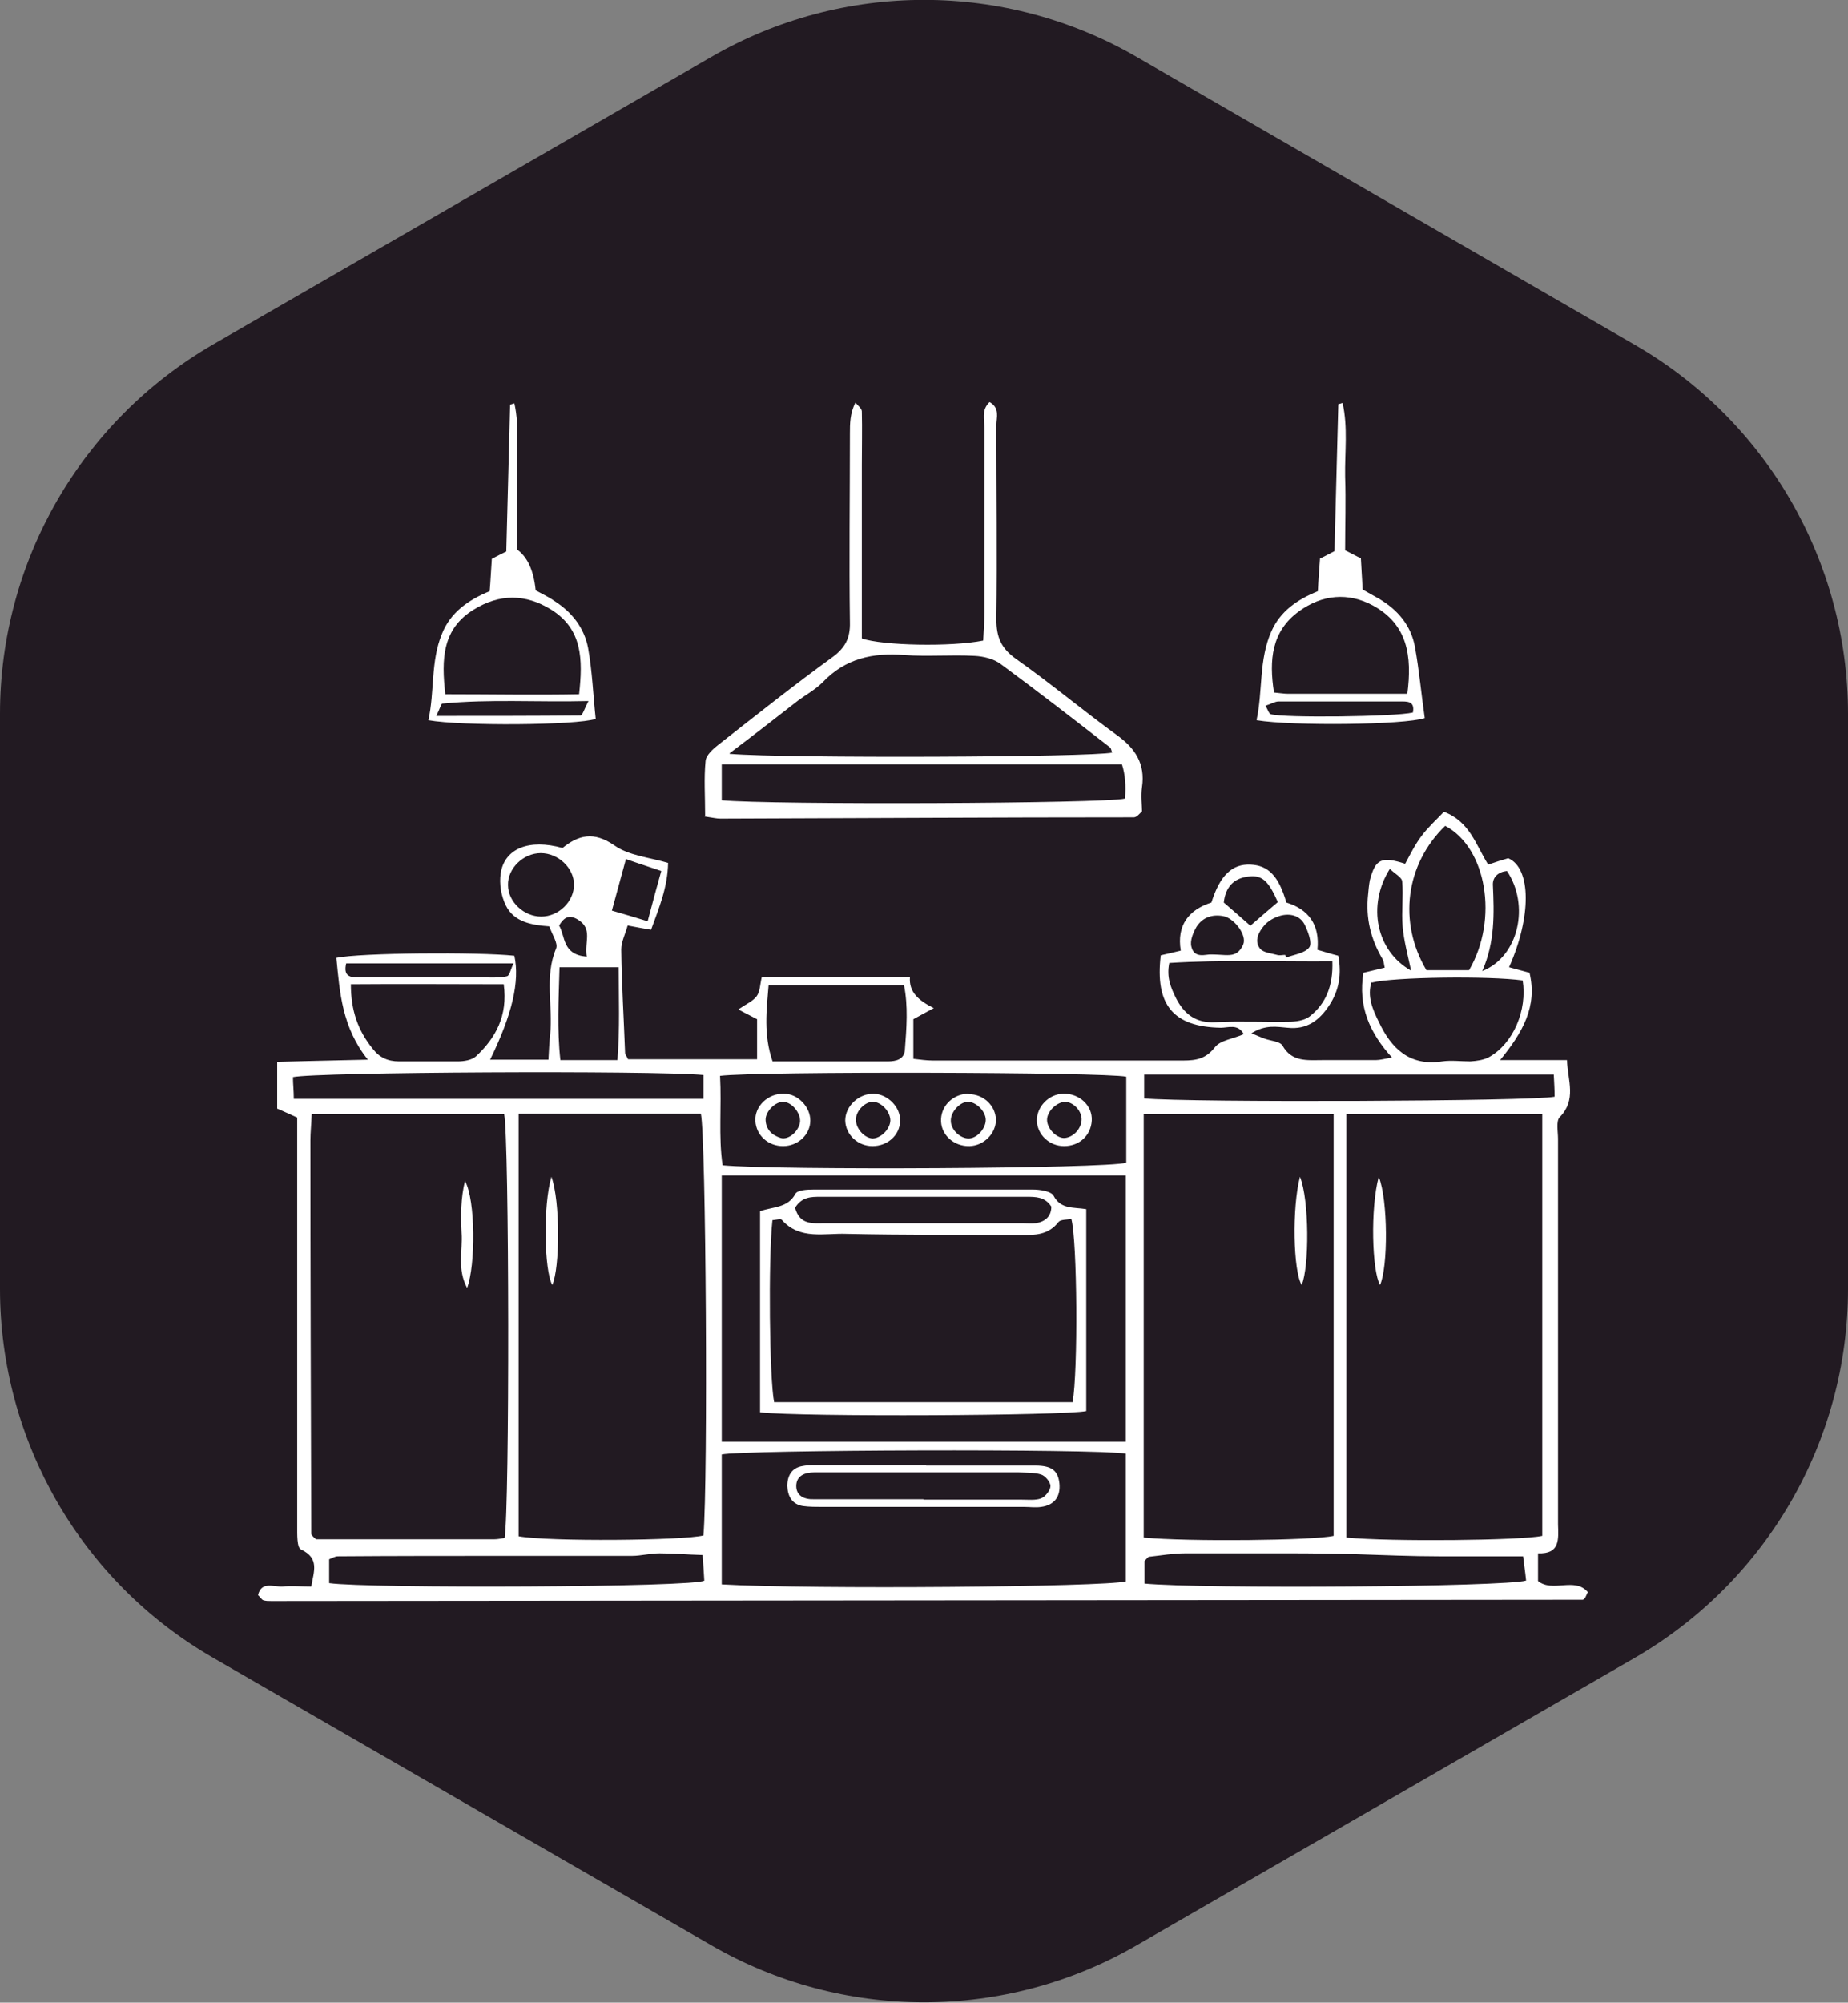 <?xml version="1.0" encoding="UTF-8"?>
<svg id="Layer_2" data-name="Layer 2" xmlns="http://www.w3.org/2000/svg" viewBox="0 0 43.4 47.02">
  <rect x="0" y="0" width="43.4" height="47.02" fill="#808080" stroke="none"/>
  <defs>
    <style>
      .cls-1 {
        fill: #fff;
      }

      .cls-2 {
        fill: #221a22;
      }
    </style>
  </defs>
  <g id="Layer_1-2" data-name="Layer 1">
    <path class="cls-2" d="m43.4,30.26v-13.5c0-3.57-1.91-6.88-5-8.66L26.7,1.34c-3.09-1.79-6.91-1.79-10,0l-11.7,6.75C1.91,9.88,0,13.18,0,16.76v13.5c0,3.57,1.91,6.88,5,8.66l11.7,6.75c3.09,1.79,6.91,1.79,10,0l11.7-6.75c3.09-1.79,5-5.09,5-8.66Z"/>
    <g>
      <path class="cls-1" d="m32.7,24.84c-.54-.59-.81-1.22-.68-2,.17-.04.33-.08.5-.12-.02-.08-.02-.15-.05-.2-.28-.47-.4-.97-.34-1.52.01-.11.02-.22.04-.33.13-.5.27-.57.83-.39.12-.22.23-.45.39-.66.15-.2.35-.38.52-.56.61.23.75.78,1.04,1.24.17-.06.33-.11.47-.15.54.23.55,1.37.02,2.56.16.04.32.09.48.13.19.79-.16,1.4-.69,2.05h1.57c.02.49.23.93-.17,1.34-.09.09-.04.34-.04.51,0,2.93,0,5.86,0,8.79,0,.09,0,.18,0,.26.01.35.05.7-.47.68v.65c.34.28.86-.1,1.17.26-.05.1-.05.12-.07.14-.01.02-.04.04-.05.04-10.27.01-20.54.02-30.8.03-.07,0-.13,0-.19-.02-.03-.01-.06-.06-.12-.12.08-.33.36-.19.57-.2.22-.02.44,0,.68,0,.06-.36.2-.66-.24-.87-.1-.04-.09-.36-.09-.55,0-2.73,0-5.47,0-8.2,0-.46,0-.92,0-1.39-.17-.08-.31-.14-.47-.21v-1.1c.69-.02,1.36-.03,2.13-.05-.61-.76-.66-1.58-.74-2.39.54-.12,3.35-.14,4.18-.05.13.6-.05,1.38-.57,2.44h1.37c.01-.21.02-.4.04-.59.07-.67-.14-1.35.14-2.02.05-.12-.09-.32-.16-.52-.41-.03-.83-.1-1.02-.49-.11-.22-.16-.51-.12-.76.09-.58.67-.81,1.45-.59.37-.3.73-.4,1.22-.06.34.24.82.28,1.26.41-.01.57-.21,1.05-.4,1.57-.18-.03-.34-.06-.55-.1-.05.19-.15.38-.15.56.01.81.06,1.62.09,2.43,0,.04.04.08.07.15h3.03v-.94c-.11-.06-.24-.12-.44-.23.19-.13.34-.19.43-.31.08-.11.08-.28.12-.45h3.48c-.03.35.2.55.56.73-.21.11-.33.18-.48.26v.93c.17.02.31.04.46.04,1.96,0,3.92,0,5.88,0,.3,0,.53-.04.74-.31.13-.17.44-.2.68-.31-.14-.25-.36-.15-.54-.15-1.11-.02-1.55-.53-1.41-1.7.13-.03.27-.06.47-.11-.1-.6.19-.96.72-1.13.2-.64.49-.91.92-.89.42.02.66.27.84.89.52.16.79.52.73,1.11.17.05.33.1.49.14.08.43.02.81-.21,1.16-.23.35-.52.58-.98.53-.25-.02-.52-.08-.85.13.15.06.23.1.32.13.14.05.35.06.41.16.22.39.58.34.93.34.42,0,.84,0,1.26,0,.1,0,.2-.03.38-.06Zm-1.08,11.26c1.04.1,4.11.07,4.6-.04v-9.9h-4.6v9.94ZM7.32,26.16c-.01.26-.03.44-.03.61,0,3.08.01,6.16.02,9.24,0,.02.02.04.03.05.01.02.03.03.08.08,1.38,0,2.78,0,4.19,0,.08,0,.17-.02.24-.03.12-.67.11-9.4-.01-9.95h-4.51Zm19.54,9.94c1.03.1,3.99.07,4.46-.04v-9.9h-4.46v9.94Zm-14.68-9.95v9.92c.71.13,3.89.1,4.34-.02.11-1.29.06-9.36-.06-9.9h-4.28Zm4.77,11.05c2.12.12,8.98.06,9.49-.07v-3c-.73-.12-9.02-.09-9.49.02v3.05Zm9.49-3.35v-6.25h-9.49v6.25h9.49Zm-9.53-8.59c.04.72-.04,1.42.06,2.1,1.25.12,9.02.08,9.48-.06v-2.02c-.52-.11-8.68-.13-9.54-.02Zm-.39-.02c-1.2-.11-9.11-.07-9.64.05,0,.16.02.32.02.51h9.62v-.56Zm10.35.55c1.05.1,9.13.07,9.64-.04,0-.16-.01-.32-.02-.52h-9.62v.56Zm0,11.39c1.38.13,8.48.08,8.97-.07-.02-.2-.05-.4-.07-.57-.71,0-1.34,0-1.97,0-.66,0-1.32-.03-1.97-.05-.48-.01-.96-.02-1.44-.02-.85,0-1.71,0-2.56,0-.28,0-.56.05-.84.08-.03,0-.06.05-.11.1v.53Zm5.34-14.12c-.11.33.03.65.17.93.29.62.72,1.05,1.49.93.21-.03.44,0,.66,0,.15-.01.31-.03.44-.1.57-.32.9-1.1.79-1.8-.78-.11-3.04-.08-3.54.05Zm-24.48,14.11c.9.13,8.64.1,8.81-.06-.01-.16-.02-.35-.04-.6-.36-.01-.69-.04-1.01-.04-.22,0-.44.06-.65.06-.98,0-1.97,0-2.96,0-1.32,0-2.63,0-3.95.01-.06,0-.12.04-.2.07v.55Zm10.41-12.25c.95,0,1.83,0,2.71,0,.2,0,.38-.05.4-.26.04-.52.08-1.04-.02-1.53h-3.18c-.05.6-.12,1.16.09,1.78Zm-6.31-1.81c-1.23,0-2.38-.01-3.59,0,0,.62.17,1.09.51,1.51.16.21.36.3.62.3.46,0,.92,0,1.38,0,.15,0,.33-.03.43-.12.46-.43.75-.95.65-1.69Zm15.63-.5c-.07.34.04.58.15.81.19.38.47.61.94.58.57-.03,1.14,0,1.71-.01.17,0,.37-.03.49-.12.4-.31.56-.74.54-1.3-1.31.01-2.57-.04-3.84.04Zm7.04.17c.7-1.2.41-2.88-.56-3.39-.93.9-1.11,2.26-.44,3.39h1.01Zm-21.36-.07c-.02.75-.06,1.46.02,2.18h1.34c.06-.75.03-1.46.03-2.18h-1.39Zm-.43-1.19c.41,0,.77-.35.77-.75,0-.39-.37-.74-.78-.74-.41,0-.78.36-.77.75,0,.39.37.74.78.74Zm-4.58,1.1c-.07.29.08.33.28.33,1.01,0,2.02,0,3.04,0,.15,0,.31.01.46-.03.06-.02.08-.16.15-.3h-3.92Zm27.26-2.17c-.2.02-.34.14-.33.33.03.67.05,1.34-.25,2.02.86-.34,1.12-1.55.58-2.35Zm-2.25,2.34c-.08-.37-.17-.7-.2-1.04-.03-.35.02-.7-.01-1.05,0-.1-.18-.19-.29-.3-.54.86-.32,1.93.5,2.39Zm-18.44-2.62c-.12.44-.22.81-.33,1.21.31.09.55.16.84.25.11-.42.21-.79.32-1.18-.29-.1-.52-.17-.83-.28Zm15.48,2.25s.02.04.03.06c.19-.07.44-.1.54-.24.07-.1-.03-.37-.11-.53-.11-.22-.35-.27-.57-.21-.14.04-.29.12-.38.23-.13.15-.24.36-.1.54.08.1.26.11.4.15.06.02.13,0,.2,0Zm-1.74-.01c.25,0,.42.04.55-.01.1-.03.2-.17.22-.27.04-.23-.25-.58-.48-.62-.26-.05-.49.03-.63.25-.08.14-.16.33-.12.47.07.29.35.17.46.18Zm.93-.68c.23-.2.44-.38.64-.55-.22-.5-.37-.64-.69-.6-.35.04-.54.25-.58.61.2.17.39.34.63.55Zm-15.59.73c-.06-.35.15-.65-.21-.87-.2-.12-.32-.06-.44.14.15.25.07.68.64.73Z"/>
      <path class="cls-1" d="m16.56,19.15c0-.46-.03-.87.01-1.28.01-.14.18-.29.31-.39.88-.69,1.76-1.39,2.67-2.05.3-.22.42-.45.41-.82-.02-1.48,0-2.95,0-4.43,0-.23,0-.47.13-.73.05.07.15.14.15.21.01.42,0,.84,0,1.26,0,1.15,0,2.29,0,3.44,0,.22,0,.43,0,.63.49.17,2.11.2,2.85.05.01-.21.03-.45.03-.68,0-1.43,0-2.86,0-4.3,0-.2-.08-.43.12-.62.25.14.16.37.16.54,0,1.52.02,3.04,0,4.56,0,.42.11.68.46.93.81.57,1.57,1.21,2.37,1.79.43.31.67.67.59,1.22-.03.21,0,.43,0,.57-.09.09-.11.11-.13.12-.02.01-.04.02-.06.02-3.24,0-6.47.02-9.71.03-.09,0-.17-.02-.37-.05Zm.58-1.45c1.34.11,8.5.08,8.98-.03-.02-.04-.02-.09-.05-.12-.85-.66-1.7-1.32-2.57-1.96-.16-.12-.4-.18-.61-.19-.55-.03-1.1.02-1.65-.02-.74-.06-1.39.08-1.92.64-.17.17-.39.29-.58.43-.5.39-1,.78-1.61,1.24Zm-.19,1.09c1.15.11,8.99.08,9.47-.04q.04-.46-.07-.8h-9.4v.84Z"/>
      <path class="cls-1" d="m30.99,13.12c.14-.07.26-.13.35-.18.03-1.17.06-2.31.09-3.45,0,0,.04-.01.1-.03.13.58.05,1.16.06,1.73.02.57,0,1.14,0,1.73.12.06.23.12.37.19.01.23.03.46.04.73.12.07.25.14.39.22.44.26.75.63.84,1.13.1.55.15,1.12.23,1.67-.47.16-3.1.19-3.95.05.15-.69.05-1.42.35-2.09.21-.47.6-.74,1.09-.94.01-.24.03-.48.05-.76Zm2.06,3.18c.12-.91,0-1.64-.8-2.08-.59-.32-1.2-.26-1.74.13-.65.47-.71,1.15-.59,1.91.12.01.23.03.33.03.92,0,1.83,0,2.8,0Zm.13.44c.06-.29-.14-.27-.32-.27-.94,0-1.89,0-2.83,0-.09,0-.18.06-.31.1.06.1.08.19.13.2.29.09,2.92.06,3.33-.04Z"/>
      <path class="cls-1" d="m11.55,13.12c.14-.07.25-.13.34-.17.03-1.17.06-2.31.09-3.45,0,0,.04-.01.1-.03.13.58.04,1.16.06,1.74.02.57,0,1.14,0,1.69q.37.26.44.96c.14.08.3.15.44.25.41.26.7.63.79,1.1.1.55.12,1.12.18,1.67-.46.15-3.15.17-3.93.03.15-.67.05-1.38.32-2.03.2-.5.61-.79,1.12-1,.02-.23.03-.47.05-.75Zm-1.08,3.18c1.08,0,2.1.02,3.13,0,.09-.82.08-1.53-.66-1.99-.6-.37-1.21-.37-1.81,0-.74.45-.77,1.16-.67,2Zm-.22.51c1.19,0,2.29,0,3.38-.01.05,0,.09-.15.19-.34-1.21.03-2.32-.05-3.43.06-.03,0-.05.1-.14.28Z"/>
      <path class="cls-1" d="m32.38,27.63c.22.55.22,2.12.03,2.54-.19-.33-.23-1.8-.03-2.54Z"/>
      <path class="cls-1" d="m10.92,27.73c.25.44.25,1.98.05,2.51-.24-.45-.1-.88-.13-1.29-.02-.41-.02-.82.08-1.22Z"/>
      <path class="cls-1" d="m30.53,27.63c.22.55.22,2.11.04,2.54-.2-.33-.23-1.81-.04-2.54Z"/>
      <path class="cls-1" d="m12.95,27.63c.21.58.2,2.14.02,2.54-.19-.34-.22-1.87-.02-2.54Z"/>
      <path class="cls-1" d="m21.75,34.41c.86,0,1.71,0,2.57,0,.39,0,.53.13.56.42.03.31-.12.51-.43.55-.13.02-.26,0-.39,0-1.58,0-3.16,0-4.74,0-.15,0-.31,0-.46-.02-.26-.04-.36-.23-.37-.47,0-.25.11-.43.36-.47.15-.03.31-.02.46-.02.81,0,1.63,0,2.44,0,0,0,0,0,0,0Zm-.06.8c.77,0,1.54,0,2.31,0,.15,0,.32.02.45-.03.1-.04.22-.19.22-.29,0-.09-.12-.24-.22-.27-.16-.05-.34-.04-.52-.05-1.49,0-2.99,0-4.48,0-.11,0-.22,0-.33,0-.22,0-.42.08-.42.32,0,.23.19.32.42.31.11,0,.22,0,.33,0,.75,0,1.49,0,2.24,0Z"/>
      <path class="cls-1" d="m17.85,33.17v-4.73c.29-.11.65-.07.83-.41.05-.09.28-.1.43-.1,1.72,0,3.43,0,5.15,0,.16,0,.42.04.48.14.17.33.47.27.77.32v4.74c-.5.11-6.68.14-7.66.03Zm.29-4.52c-.1.93-.07,3.73.04,4.27h7.01c.13-.72.11-3.79-.03-4.3-.1.02-.25.01-.3.07-.24.31-.55.31-.89.31-1.36-.01-2.73,0-4.09-.03-.51-.02-1.1.15-1.52-.33-.03-.03-.12,0-.23.01Zm.53-.3c.11.42.42.37.7.37,1.54,0,3.09,0,4.63,0,.11,0,.22.01.33,0,.22-.04.36-.16.36-.39-.15-.23-.36-.23-.59-.23-1.61,0-3.22,0-4.83,0-.22,0-.44,0-.6.26Z"/>
      <path class="cls-1" d="m18.39,26.91c-.35,0-.63-.25-.65-.59-.02-.35.3-.65.67-.64.33,0,.62.31.62.63,0,.33-.29.6-.64.6Zm.4-.58c.01-.2-.19-.45-.39-.46-.19-.01-.43.23-.42.43.01.23.16.36.36.42.19.05.43-.17.45-.39Z"/>
      <path class="cls-1" d="m20.49,26.91c-.35,0-.63-.27-.64-.6,0-.34.32-.64.68-.63.33.02.62.32.61.64-.01.34-.3.59-.65.59Zm0-.18c.19,0,.41-.21.42-.42,0-.2-.2-.43-.4-.44-.19-.01-.41.21-.41.42,0,.21.2.43.39.44Z"/>
      <path class="cls-1" d="m22.75,25.69c.35,0,.63.27.64.6,0,.32-.28.61-.62.62-.38.01-.69-.28-.67-.64.02-.33.3-.59.65-.59Zm.4.59c-.01-.2-.24-.42-.43-.41-.19.01-.4.25-.39.45,0,.21.23.42.43.41.2-.01.4-.25.39-.45Z"/>
      <path class="cls-1" d="m24.99,26.91c-.35,0-.63-.27-.64-.6,0-.33.28-.62.62-.63.38-.01.69.28.67.63-.02.35-.29.6-.65.6Zm.03-1.04c-.19,0-.42.21-.43.41-.01.2.2.43.39.44.2,0,.4-.19.42-.41.02-.21-.18-.43-.38-.44Z"/>
    </g>
  </g>
</svg>